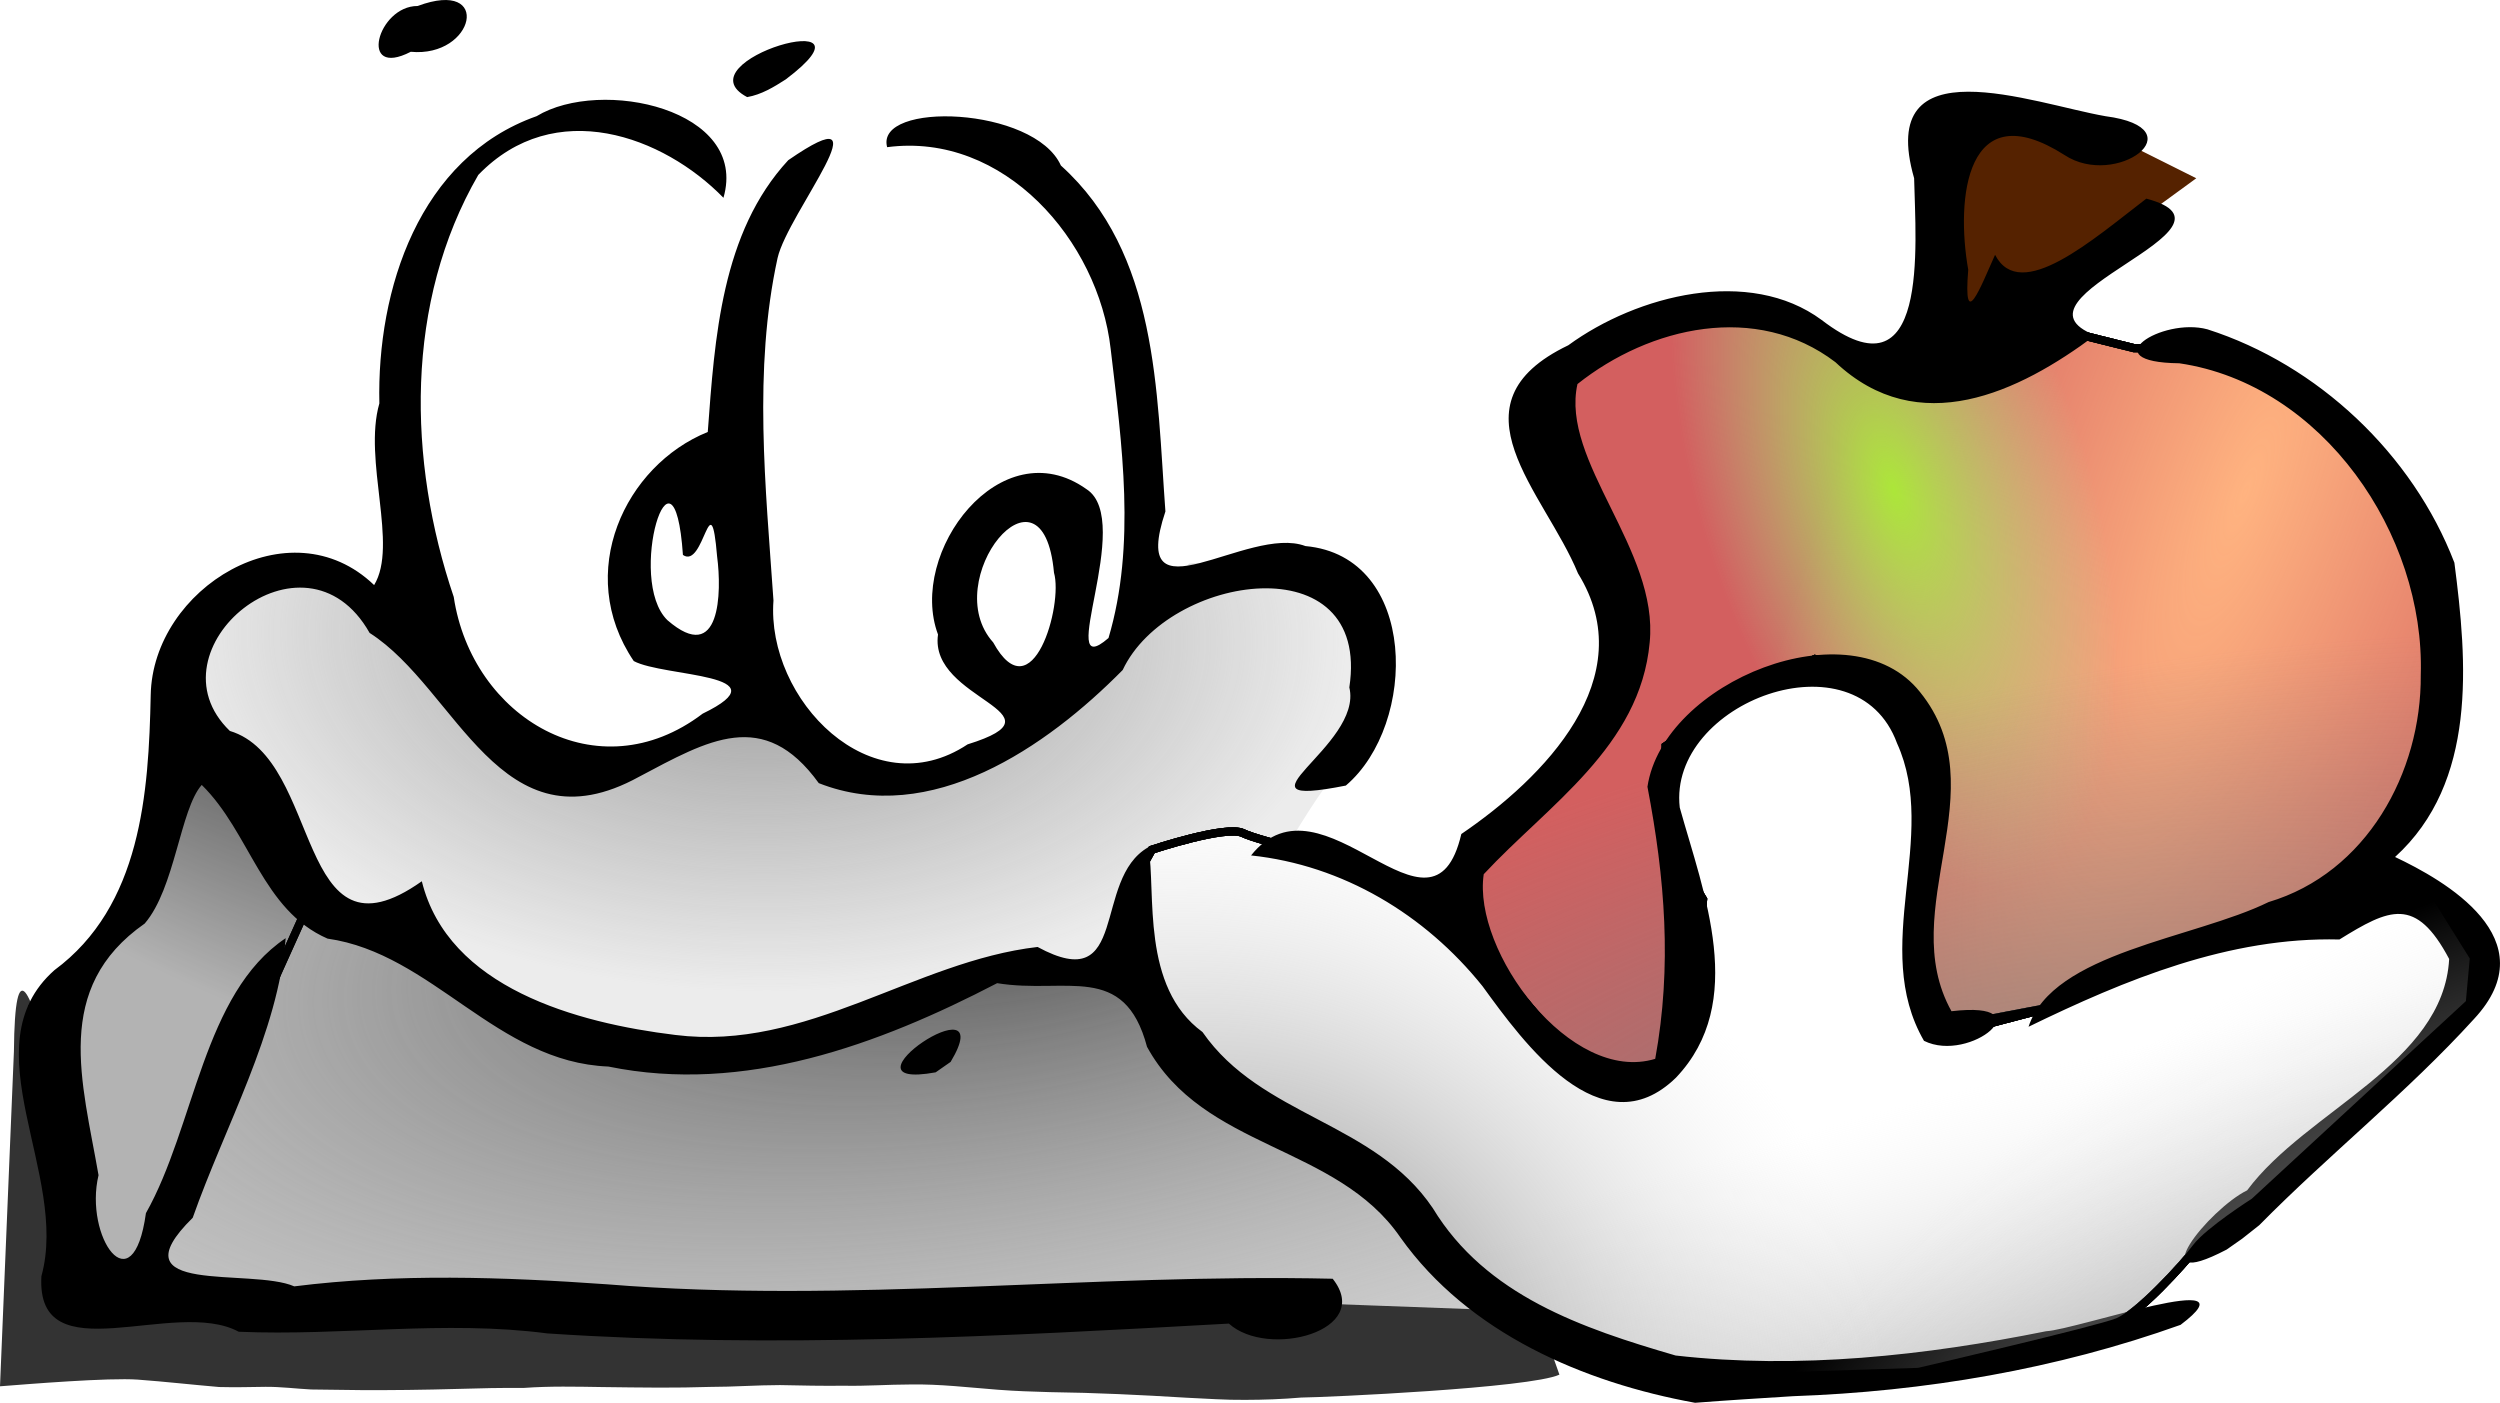 <?xml version="1.0" encoding="UTF-8" standalone="no"?>
<!-- Created with Inkscape (http://www.inkscape.org/) -->
<svg
   xmlns:dc="http://purl.org/dc/elements/1.1/"
   xmlns:cc="http://creativecommons.org/ns#"
   xmlns:rdf="http://www.w3.org/1999/02/22-rdf-syntax-ns#"
   xmlns:svg="http://www.w3.org/2000/svg"
   xmlns="http://www.w3.org/2000/svg"
   xmlns:xlink="http://www.w3.org/1999/xlink"
   xmlns:sodipodi="http://sodipodi.sourceforge.net/DTD/sodipodi-0.dtd"
   xmlns:inkscape="http://www.inkscape.org/namespaces/inkscape"
   width="65.94"
   height="37"
   id="svg3707"
   sodipodi:version="0.32"
   inkscape:version="0.46"
   version="1.0"
   sodipodi:docname="tastentierchen_apfel.svg"
   inkscape:output_extension="org.inkscape.output.svg.inkscape">
  <defs
     id="defs3709">
    <linearGradient
       id="linearGradient3345">
      <stop
         style="stop-color:#a6f733;stop-opacity:0.879;"
         offset="0"
         id="stop3347" />
      <stop
         style="stop-color:#9ef6a3;stop-opacity:0;"
         offset="1"
         id="stop3349" />
    </linearGradient>
    <linearGradient
       inkscape:collect="always"
       id="linearGradient2770">
      <stop
         style="stop-color:#808080;stop-opacity:1"
         offset="0"
         id="stop2772" />
      <stop
         style="stop-color:#e6e6e6;stop-opacity:0;"
         offset="1"
         id="stop2774" />
    </linearGradient>
    <linearGradient
       inkscape:collect="always"
       id="linearGradient2750">
      <stop
         style="stop-color:#999999;stop-opacity:1;"
         offset="0"
         id="stop2752" />
      <stop
         style="stop-color:#999999;stop-opacity:0;"
         offset="1"
         id="stop2754" />
    </linearGradient>
    <linearGradient
       inkscape:collect="always"
       id="linearGradient2740">
      <stop
         style="stop-color:#000000;stop-opacity:0.68"
         offset="0"
         id="stop2742" />
      <stop
         style="stop-color:#000000;stop-opacity:0;"
         offset="1"
         id="stop2744" />
    </linearGradient>
    <linearGradient
       inkscape:collect="always"
       id="linearGradient2718">
      <stop
         style="stop-color:#4d4d4d;stop-opacity:1"
         offset="0"
         id="stop2720" />
      <stop
         style="stop-color:#999999;stop-opacity:0;"
         offset="1"
         id="stop2722" />
    </linearGradient>
    <linearGradient
       inkscape:collect="always"
       id="linearGradient2780">
      <stop
         style="stop-color:#808080;stop-opacity:0.701"
         offset="0"
         id="stop2782" />
      <stop
         style="stop-color:#808080;stop-opacity:0;"
         offset="1"
         id="stop2784" />
    </linearGradient>
    <linearGradient
       inkscape:collect="always"
       id="linearGradient2760">
      <stop
         style="stop-color:#ffb380;stop-opacity:1;"
         offset="0"
         id="stop2762" />
      <stop
         style="stop-color:#ffb380;stop-opacity:0;"
         offset="1"
         id="stop2764" />
    </linearGradient>
    <inkscape:perspective
       sodipodi:type="inkscape:persp3d"
       inkscape:vp_x="0 : 526.18109 : 1"
       inkscape:vp_y="0 : 1000 : 0"
       inkscape:vp_z="744.09448 : 526.18109 : 1"
       inkscape:persp3d-origin="372.04724 : 350.78739 : 1"
       id="perspective3715" />
    <radialGradient
       inkscape:collect="always"
       xlink:href="#linearGradient2770"
       id="radialGradient3279"
       gradientUnits="userSpaceOnUse"
       gradientTransform="matrix(0.252,-0.132,7.6650231e-2,0.146,-413.391,497.554)"
       cx="695.456"
       cy="264.622"
       fx="695.456"
       fy="264.622"
       r="82.322" />
    <radialGradient
       inkscape:collect="always"
       xlink:href="#linearGradient2770"
       id="radialGradient3283"
       gradientUnits="userSpaceOnUse"
       gradientTransform="matrix(0.182,0.103,-8.1337806e-2,0.144,-346.738,357.103)"
       cx="599.954"
       cy="155.837"
       fx="599.954"
       fy="155.837"
       r="82.322" />
    <radialGradient
       inkscape:collect="always"
       xlink:href="#linearGradient2770"
       id="radialGradient3286"
       gradientUnits="userSpaceOnUse"
       gradientTransform="matrix(0.604,-0.177,4.1225469e-2,0.141,-617.863,518.391)"
       cx="615.506"
       cy="277.366"
       fx="615.506"
       fy="277.366"
       r="82.322" />
    <radialGradient
       inkscape:collect="always"
       xlink:href="#linearGradient2750"
       id="radialGradient3290"
       gradientUnits="userSpaceOnUse"
       gradientTransform="matrix(-1.9816775e-3,0.13,-0.216,-3.3045817e-3,-238.887,365.686)"
       cx="446.389"
       cy="111.18"
       fx="446.389"
       fy="111.18"
       r="71.973" />
    <radialGradient
       inkscape:collect="always"
       xlink:href="#linearGradient2740"
       id="radialGradient3293"
       gradientUnits="userSpaceOnUse"
       gradientTransform="matrix(1.076,0.671,-0.278,0.445,-672.571,85.43)"
       cx="403.123"
       cy="147.6"
       fx="403.123"
       fy="147.6"
       r="17.42" />
    <radialGradient
       inkscape:collect="always"
       xlink:href="#linearGradient2718"
       id="radialGradient3297"
       gradientUnits="userSpaceOnUse"
       gradientTransform="matrix(0.401,-7.6418947e-2,3.111647e-2,0.163,-816.229,244.021)"
       cx="1260.603"
       cy="1732.166"
       fx="1260.603"
       fy="1732.166"
       r="82.58" />
    <radialGradient
       inkscape:collect="always"
       xlink:href="#linearGradient2780"
       id="radialGradient3300"
       gradientUnits="userSpaceOnUse"
       gradientTransform="matrix(0.479,-0.112,3.9039918e-2,0.167,-536.258,474.043)"
       cx="620.958"
       cy="185.263"
       fx="620.958"
       fy="185.263"
       r="60.604" />
    <radialGradient
       inkscape:collect="always"
       xlink:href="#linearGradient2760"
       id="radialGradient3306"
       gradientUnits="userSpaceOnUse"
       gradientTransform="matrix(-0.21,0.557,-0.16,-6.0459699e-2,-71.571,58.72)"
       cx="657.846"
       cy="92.631"
       fx="657.846"
       fy="92.631"
       r="60.604" />
    <radialGradient
       inkscape:collect="always"
       xlink:href="#linearGradient3345"
       id="radialGradient3361"
       gradientUnits="userSpaceOnUse"
       gradientTransform="matrix(-0.25,-0.792,0.373,-0.117,-444.103,284.787)"
       cx="-230.524"
       cy="409.286"
       fx="-230.524"
       fy="409.286"
       r="13.117" />
  </defs>
  <sodipodi:namedview
     id="base"
     pagecolor="#ffffff"
     bordercolor="#666666"
     borderopacity="1.0"
     inkscape:pageopacity="0.0"
     inkscape:pageshadow="2"
     inkscape:zoom="11.722825"
     inkscape:cx="32.969868"
     inkscape:cy="18.5"
     inkscape:document-units="px"
     inkscape:current-layer="layer2"
     showgrid="false"
     inkscape:window-width="1149"
     inkscape:window-height="865"
     inkscape:window-x="109"
     inkscape:window-y="101" />
  <g
     inkscape:groupmode="layer"
     id="layer2"
     inkscape:label="apfel"
     style="display:inline">
    <path
       id="path2628"
       d="M -232.389,409.833 L -232.28,415.955 L -225.83,411.254 L -227.579,410.38 L -232.389,409.833 z"
       style="fill:#552200;fill-rule:evenodd;stroke:none;stroke-width:1px;stroke-linecap:butt;stroke-linejoin:miter;stroke-opacity:1;display:inline"
       transform="translate(283.759,-406.552)" />
    <path
       transform="translate(283.759,-406.552)"
       id="path2630"
       d="M -243.102,417.704 L -240.916,422.733 L -241.134,424.919 L -242.228,426.122 L -244.305,428.199 L -245.398,429.729 L -244.523,432.134 L -242.884,434.102 L -241.134,435.195 L -239.932,434.867 L -231.952,433.555 L -229.656,433.118 L -227.142,431.697 L -221.895,430.057 L -220.364,428.199 L -219.38,424.482 L -219.927,421.202 L -221.785,418.36 L -223.644,416.72 L -226.377,415.736 L -227.47,415.736 L -228.782,415.409 L -232.498,416.83 L -234.794,415.846 L -236.543,415.081 L -237.527,414.643 L -240.041,415.081 L -241.572,415.627 L -243.102,417.704 z"
       style="fill:#d35f5f;fill-rule:evenodd;stroke:#000000;stroke-width:0.216px;stroke-linecap:butt;stroke-linejoin:miter;stroke-opacity:1;display:inline" />
    <path
       transform="translate(283.759,-406.552)"
       style="fill:url(#radialGradient3306);fill-opacity:1;fill-rule:evenodd;stroke:#000000;stroke-width:0.216px;stroke-linecap:butt;stroke-linejoin:miter;stroke-opacity:1;display:inline"
       d="M -243.102,417.704 L -240.916,422.733 L -241.134,424.919 L -242.228,426.122 L -244.305,428.199 L -245.398,429.729 L -244.523,432.134 L -242.884,434.102 L -241.134,435.195 L -239.932,434.867 L -231.952,433.555 L -229.656,433.118 L -227.142,431.697 L -221.895,430.057 L -220.364,428.199 L -219.38,424.482 L -219.927,421.202 L -221.785,418.36 L -223.644,416.72 L -226.377,415.736 L -227.47,415.736 L -228.782,415.409 L -232.498,416.83 L -234.794,415.846 L -236.543,415.081 L -237.527,414.643 L -240.041,415.081 L -241.572,415.627 L -243.102,417.704 z"
       id="path2758" />
    <path
       id="path3315"
       d="M -243.102,417.704 L -240.916,422.733 L -241.134,424.919 L -242.228,426.122 L -244.305,428.199 L -245.398,429.729 L -244.523,432.134 L -242.884,434.102 L -241.134,435.195 L -239.932,434.867 L -231.952,433.555 L -229.656,433.118 L -227.142,431.697 L -221.895,430.057 L -220.364,428.199 L -219.38,424.482 L -219.927,421.202 L -221.785,418.36 L -223.644,416.72 L -226.377,415.736 L -227.47,415.736 L -228.782,415.409 L -232.498,416.83 L -234.794,415.846 L -236.543,415.081 L -237.527,414.643 L -240.041,415.081 L -241.572,415.627 L -243.102,417.704 z"
       style="fill:url(#radialGradient3361);fill-opacity:1;fill-rule:evenodd;stroke:#000000;stroke-width:0.216px;stroke-linecap:butt;stroke-linejoin:miter;stroke-opacity:1;display:inline"
       transform="translate(283.759,-406.552)" />
    <path
       id="path2778"
       d="M -243.102,417.704 L -240.916,422.733 L -241.134,424.919 L -242.228,426.122 L -244.305,428.199 L -245.398,429.729 L -244.523,432.134 L -242.884,434.102 L -241.134,435.195 L -239.932,434.867 L -231.952,433.555 L -229.656,433.118 L -227.142,431.697 L -221.895,430.057 L -220.364,428.199 L -219.38,424.482 L -219.927,421.202 L -221.785,418.36 L -223.644,416.72 L -226.377,415.736 L -227.47,415.736 L -228.782,415.409 L -232.498,416.83 L -234.794,415.846 L -236.543,415.081 L -237.527,414.643 L -240.041,415.081 L -241.572,415.627 L -243.102,417.704 z"
       style="fill:url(#radialGradient3300);fill-opacity:1;fill-rule:evenodd;stroke:#000000;stroke-width:0.216px;stroke-linecap:butt;stroke-linejoin:miter;stroke-opacity:1;display:inline"
       transform="translate(283.759,-406.552)" />
  </g>
  <g
     inkscape:label="tastentierchen"
     inkscape:groupmode="layer"
     id="layer1"
     transform="translate(283.759,-406.552)"
     style="display:inline">
    <path
       sodipodi:nodetypes="cscccccsccccccccccccccccccsccccccccsccccccc"
       d="M -283.392,434.286 C -283.342,428.792 -281.642,439.169 -281.217,439.232 C -280.821,439.291 -280.523,439.304 -280.124,439.332 C -279.416,439.373 -278.707,439.351 -278,439.312 C -277.595,439.308 -277.19,439.308 -276.785,439.305 C -276.374,439.295 -275.966,439.347 -275.557,439.372 C -275.114,439.408 -274.67,439.399 -274.227,439.393 C -273.829,439.39 -273.432,439.381 -273.034,439.38 C -272.592,439.378 -272.15,439.38 -271.709,439.385 C -271.13,439.396 -270.552,439.397 -269.974,439.384 C -269.287,439.423 -268.597,439.396 -267.91,439.374 C -267.408,439.362 -266.906,439.343 -266.404,439.335 C -265.955,439.327 -265.506,439.326 -265.056,439.333 C -264.442,439.323 -263.83,439.36 -263.216,439.352 C -262.655,439.331 -262.093,439.31 -261.531,439.308 C -260.935,439.288 -260.346,439.298 -259.755,439.365 C -258.533,439.553 -257.306,439.671 -256.074,439.757 C -254.881,439.839 -253.684,439.8 -252.492,439.725 C -251.978,439.7 -251.464,439.649 -250.949,439.644 C -250.456,439.635 -249.962,439.645 -249.47,439.678 C -248.808,439.714 -248.149,439.634 -247.491,439.573 C -244.428,437.997 -244.21,438.287 -242.628,442.81 C -243.405,443.165 -248.773,443.407 -249.44,443.414 C -249.931,443.456 -250.425,443.474 -250.918,443.475 C -251.434,443.481 -251.95,443.441 -252.466,443.418 C -253.665,443.345 -254.865,443.286 -256.067,443.271 C -256.615,443.252 -256.891,443.249 -257.434,443.208 C -258.204,443.149 -258.975,443.055 -259.749,443.069 C -260.333,443.07 -260.916,443.114 -261.5,443.102 C -262.063,443.109 -262.625,443.097 -263.187,443.085 C -263.801,443.086 -264.412,443.133 -265.026,443.133 C -265.475,443.147 -265.924,443.153 -266.374,443.152 C -266.876,443.152 -267.378,443.142 -267.88,443.137 C -268.568,443.126 -269.258,443.11 -269.944,443.16 C -270.522,443.156 -271.1,443.167 -271.678,443.186 C -272.12,443.198 -272.561,443.208 -273.003,443.213 C -273.402,443.219 -273.8,443.218 -274.199,443.218 C -274.65,443.214 -275.1,443.205 -275.551,443.201 C -275.952,443.18 -276.352,443.128 -276.754,443.131 C -277.162,443.137 -277.57,443.147 -277.978,443.136 C -278.694,443.075 -279.407,442.994 -280.124,442.941 C -280.897,442.886 -282.985,443.057 -283.759,443.117 L -283.392,434.286 z"
       id="path2626"
       style="fill:#333333;fill-opacity:1;stroke:none;stroke-width:9.013;stroke-linecap:square;stroke-linejoin:bevel;stroke-miterlimit:4;stroke-dasharray:none;stroke-dashoffset:0;stroke-opacity:0" />
    <path
       sodipodi:nodetypes="ccccccccccccccccccccccccccccc"
       id="path2634"
       d="M -263.654,425.028 L -265.84,425.903 L -269.338,426.777 L -271.087,425.356 L -272.836,421.968 L -273.164,416.502 L -272.399,412.566 L -271.525,410.817 L -271.197,410.489 L -268.792,409.287 L -266.387,409.724 L -264.419,411.91 L -263.654,413.004 L -263.216,411.801 L -261.795,410.38 L -260.156,410.052 L -257.532,410.38 L -255.564,411.801 L -254.58,413.55 L -253.597,417.595 L -253.487,420.328 L -253.487,422.295 L -253.925,423.279 L -255.564,424.591 L -257.641,426.231 L -259.39,426.668 L -261.03,426.996 L -262.233,426.45 L -263.654,425.028 z"
       style="fill:#ffffff;fill-rule:evenodd;stroke:none;stroke-width:1px;stroke-linecap:butt;stroke-linejoin:miter;stroke-opacity:1" />
    <path
       sodipodi:nodetypes="ccccccccccccccccccccsccsccccccccccccccccc"
       id="path2636"
       d="M -272.071,423.279 L -274.148,422.405 L -275.788,421.53 L -278.63,422.514 L -278.849,425.028 L -278.412,426.34 L -276.881,428.199 L -275.569,430.604 L -274.039,430.822 L -272.508,431.915 L -269.229,433.774 L -266.824,434.32 L -263.872,434.102 L -260.812,433.446 L -258.297,432.353 L -257.095,431.806 L -253.815,432.353 L -254.143,431.369 L -253.925,430.057 L -253.159,428.854 C -253.159,428.854 -252.613,428.636 -251.192,428.854 C -249.771,429.073 -250.645,428.745 -250.645,428.745 L -249.989,429.182 C -249.989,429.182 -249.115,427.652 -248.568,426.996 C -248.021,426.34 -247.912,425.466 -247.912,425.466 L -247.693,422.951 L -248.131,421.968 L -250.536,421.312 L -252.394,421.421 L -253.597,422.623 L -254.58,423.826 L -256.767,425.903 L -259.172,426.887 L -261.249,427.105 L -263.326,425.684 L -263.872,425.247 L -266.277,426.122 L -268.792,426.777 L -270.103,426.34 L -271.743,424.482 L -272.071,423.279 z"
       style="fill:#ececec;fill-rule:evenodd;stroke:none;stroke-width:1px;stroke-linecap:butt;stroke-linejoin:miter;stroke-opacity:1" />
    <path
       sodipodi:nodetypes="cccccccccccccccccccccc"
       id="path2638"
       d="M -275.679,430.494 L -274.257,430.931 L -273.055,430.931 L -271.853,432.681 L -268.573,434.102 L -265.621,434.211 L -263.107,433.883 L -259.39,432.79 L -257.641,432.025 L -255.018,432.025 L -253.925,432.025 L -251.629,435.304 L -248.568,436.944 L -246.928,438.584 L -244.523,441.098 L -250.426,440.879 L -263.654,441.426 L -277.209,440.989 L -280.27,440.77 L -279.286,438.693 L -276.662,432.681 L -275.679,430.494 z"
       style="fill:#cccccc;fill-rule:evenodd;stroke:none;stroke-width:1px;stroke-linecap:butt;stroke-linejoin:miter;stroke-opacity:1" />
    <path
       style="fill:url(#radialGradient3297);fill-opacity:1;fill-rule:evenodd;stroke:none;stroke-width:1px;stroke-linecap:butt;stroke-linejoin:miter;stroke-opacity:1"
       d="M -275.679,430.494 L -274.257,430.931 L -273.055,430.931 L -271.853,432.681 L -268.573,434.102 L -265.621,434.211 L -263.107,433.883 L -259.39,432.79 L -257.641,432.025 L -255.018,432.025 L -253.925,432.025 L -251.629,435.304 L -248.568,436.944 L -246.928,438.584 L -244.523,441.098 L -250.426,440.879 L -263.654,441.426 L -277.209,440.989 L -280.27,440.77 L -279.286,438.693 L -276.662,432.681 L -275.679,430.494 z"
       id="path2716"
       sodipodi:nodetypes="cccccccccccccccccccccc" />
    <path
       id="path2640"
       d="M -278.739,426.122 L -279.833,430.385 L -282.893,433.118 L -281.8,437.272 L -281.363,440.551 L -280.27,440.442 L -279.067,438.037 L -275.569,430.276 L -277.428,426.777 L -278.739,426.122 z"
       style="fill:#b3b3b3;fill-rule:evenodd;stroke:#000000;stroke-width:0.216px;stroke-linecap:butt;stroke-linejoin:miter;stroke-opacity:1" />
    <path
       style="fill:url(#radialGradient3293);fill-opacity:1;fill-rule:evenodd;stroke:#000000;stroke-width:0.216px;stroke-linecap:butt;stroke-linejoin:miter;stroke-opacity:1"
       d="M -278.739,426.122 L -279.833,430.385 L -282.893,433.118 L -281.8,437.272 L -281.363,440.551 L -280.27,440.442 L -279.067,438.037 L -275.569,430.276 L -277.428,426.777 L -278.739,426.122 z"
       id="path2738" />
    <path
       style="fill:url(#radialGradient3290);fill-opacity:1;fill-rule:evenodd;stroke:none;stroke-width:1px;stroke-linecap:butt;stroke-linejoin:miter;stroke-opacity:1"
       d="M -272.071,423.279 L -274.148,422.405 L -275.788,421.53 L -278.63,422.514 L -278.849,425.028 L -278.412,426.34 L -276.881,428.199 L -275.569,430.604 L -274.039,430.822 L -272.508,431.915 L -269.229,433.774 L -266.824,434.32 L -263.872,434.102 L -260.812,433.446 L -258.297,432.353 L -257.095,431.806 L -253.815,432.353 L -254.143,431.369 L -253.925,430.057 L -253.159,428.854 C -253.159,428.854 -252.613,428.636 -251.192,428.854 C -249.771,429.073 -250.645,428.745 -250.645,428.745 L -249.989,429.182 C -249.989,429.182 -249.115,427.652 -248.568,426.996 C -248.021,426.34 -247.912,425.466 -247.912,425.466 L -247.693,422.951 L -248.131,421.968 L -250.536,421.312 L -252.394,421.421 L -253.597,422.623 L -254.58,423.826 L -256.767,425.903 L -259.172,426.887 L -261.249,427.105 L -263.326,425.684 L -263.872,425.247 L -266.277,426.122 L -268.792,426.777 L -270.103,426.34 L -271.743,424.482 L -272.071,423.279 z"
       id="path2748"
       sodipodi:nodetypes="ccccccccccccccccccccsccsccccccccccccccccc" />
    <path
       id="path2632"
       d="M -253.378,428.964 C -253.378,428.964 -251.41,428.308 -250.973,428.527 C -250.536,428.745 -248.131,429.292 -248.131,429.292 L -245.07,431.15 L -242.774,433.883 L -241.353,435.086 L -240.26,435.195 L -239.167,433.992 L -238.839,430.276 L -239.495,429.182 L -239.823,427.543 L -239.823,426.231 L -237.746,424.81 L -235.887,423.935 L -233.81,424.591 L -232.826,427.433 L -233.045,430.385 L -233.154,432.353 L -232.717,433.774 L -231.733,433.664 L -229.656,433.118 L -226.049,431.478 L -221.785,430.494 L -220.911,429.62 L -219.599,430.057 L -218.506,431.806 L -218.615,433.009 L -224.3,438.256 C -224.3,438.256 -225.502,439.021 -225.83,439.458 C -226.158,439.895 -227.361,441.207 -227.907,441.426 C -228.454,441.645 -233.154,442.738 -233.154,442.738 L -239.932,442.956 L -242.993,441.645 L -245.179,440.442 L -247.584,437.818 L -249.224,436.616 L -251.301,435.632 L -252.831,434.102 L -253.815,432.353 L -253.925,429.948 L -253.378,428.964 z"
       style="fill:#ffffff;fill-rule:evenodd;stroke:#000000;stroke-width:0.216px;stroke-linecap:butt;stroke-linejoin:miter;stroke-opacity:1" />
    <path
       style="fill:url(#radialGradient3286);fill-opacity:1;fill-rule:evenodd;stroke:#000000;stroke-width:0.216px;stroke-linecap:butt;stroke-linejoin:miter;stroke-opacity:1"
       d="M -253.378,428.964 C -253.378,428.964 -251.41,428.308 -250.973,428.527 C -250.536,428.745 -248.131,429.292 -248.131,429.292 L -245.07,431.15 L -242.774,433.883 L -241.353,435.086 L -240.26,435.195 L -239.167,433.992 L -238.839,430.276 L -239.495,429.182 L -239.823,427.543 L -239.823,426.231 L -237.746,424.81 L -235.887,423.935 L -233.81,424.591 L -232.826,427.433 L -233.045,430.385 L -233.154,432.353 L -232.717,433.774 L -231.733,433.664 L -229.656,433.118 L -226.049,431.478 L -221.785,430.494 L -220.911,429.62 L -219.599,430.057 L -218.506,431.806 L -218.615,433.009 L -224.3,438.256 C -224.3,438.256 -225.502,439.021 -225.83,439.458 C -226.158,439.895 -227.361,441.207 -227.907,441.426 C -228.454,441.645 -233.154,442.738 -233.154,442.738 L -239.932,442.956 L -242.993,441.645 L -245.179,440.442 L -247.584,437.818 L -249.224,436.616 L -251.301,435.632 L -252.831,434.102 L -253.815,432.353 L -253.925,429.948 L -253.378,428.964 z"
       id="path2768" />
    <path
       id="path2788"
       d="M -253.378,428.964 C -253.378,428.964 -251.41,428.308 -250.973,428.527 C -250.536,428.745 -248.131,429.292 -248.131,429.292 L -245.07,431.15 L -242.774,433.883 L -241.353,435.086 L -240.26,435.195 L -239.167,433.992 L -238.839,430.276 L -239.495,429.182 L -239.823,427.543 L -239.823,426.231 L -237.746,424.81 L -235.887,423.935 L -233.81,424.591 L -232.826,427.433 L -233.045,430.385 L -233.154,432.353 L -232.717,433.774 L -231.733,433.664 L -229.656,433.118 L -226.049,431.478 L -221.785,430.494 L -220.911,429.62 L -219.599,430.057 L -218.506,431.806 L -218.615,433.009 L -224.3,438.256 C -224.3,438.256 -225.502,439.021 -225.83,439.458 C -226.158,439.895 -227.361,441.207 -227.907,441.426 C -228.454,441.645 -233.154,442.738 -233.154,442.738 L -239.932,442.956 L -242.993,441.645 L -245.179,440.442 L -247.584,437.818 L -249.224,436.616 L -251.301,435.632 L -252.831,434.102 L -253.815,432.353 L -253.925,429.948 L -253.378,428.964 z"
       style="fill:url(#radialGradient3283);fill-opacity:1;fill-rule:evenodd;stroke:#000000;stroke-width:0.216px;stroke-linecap:butt;stroke-linejoin:miter;stroke-opacity:1" />
    <path
       style="fill:#000000"
       d="M -236.466,443.378 C -232.994,443.256 -229.517,442.668 -226.244,441.496 C -224.21,439.96 -228.975,441.62 -229.793,441.665 C -232.989,442.308 -236.317,442.674 -239.563,442.305 C -242.025,441.588 -244.569,440.724 -245.967,438.419 C -247.508,436.133 -250.493,436.006 -252.042,433.773 C -253.675,432.58 -253.263,430.104 -253.467,428.896 C -254.968,429.745 -253.943,432.86 -256.392,431.529 C -259.644,431.906 -262.486,434.286 -265.946,433.85 C -268.545,433.534 -271.94,432.607 -272.633,429.796 C -275.99,432.173 -275.231,426.573 -277.697,425.831 C -279.914,423.692 -275.731,420.198 -274.01,423.246 C -271.704,424.715 -270.562,429.053 -266.905,427.041 C -265.085,426.078 -263.613,425.201 -262.163,427.208 C -259.213,428.369 -256.157,426.261 -254.147,424.224 C -252.955,421.689 -247.591,420.865 -248.169,424.683 C -247.792,426.233 -251.513,427.916 -248.261,427.272 C -246.36,425.657 -246.344,421.227 -249.327,420.955 C -250.845,420.382 -254.019,423.031 -253.02,420.042 C -253.253,416.873 -253.21,413.232 -255.777,410.918 C -256.479,409.357 -260.684,409.215 -260.36,410.434 C -257.28,410.027 -254.787,412.898 -254.464,415.755 C -254.168,418.266 -253.791,420.924 -254.521,423.38 C -255.978,424.644 -253.811,420.282 -255.102,419.454 C -257.362,417.847 -259.825,421.129 -259.018,423.288 C -259.267,425.027 -255.533,425.343 -258.237,426.185 C -260.778,427.871 -263.552,424.996 -263.358,422.391 C -263.564,419.398 -263.895,416.309 -263.25,413.358 C -262.98,412.166 -260.277,408.921 -262.968,410.777 C -264.731,412.682 -264.907,415.47 -265.091,417.946 C -267.27,418.826 -268.618,421.658 -267.043,423.988 C -266.256,424.414 -263.034,424.311 -265.225,425.375 C -267.995,427.48 -271.313,425.48 -271.791,422.297 C -273.009,418.705 -273.085,414.521 -271.144,411.166 C -269.124,409.074 -266.261,410.143 -264.677,411.769 C -264.002,409.431 -267.908,408.588 -269.605,409.616 C -272.705,410.712 -273.822,414.188 -273.753,417.192 C -274.186,418.697 -273.249,420.929 -273.891,421.984 C -276.121,419.843 -279.734,422.069 -279.784,424.887 C -279.837,427.468 -280.034,430.451 -282.325,432.142 C -284.597,434.16 -281.924,437.521 -282.667,440.213 C -282.816,442.825 -279.155,440.763 -277.463,441.678 C -274.752,441.795 -272.038,441.367 -269.324,441.722 C -263.332,442.122 -257.33,441.798 -251.346,441.463 C -250.32,442.394 -247.515,441.66 -248.608,440.28 C -254.984,440.133 -261.366,440.945 -267.745,440.427 C -270.497,440.232 -273.269,440.139 -275.998,440.481 C -277.135,439.982 -280.779,440.743 -278.676,438.672 C -277.827,436.262 -276.418,433.774 -276.224,431.297 C -278.406,432.76 -278.614,436.251 -279.91,438.55 C -280.255,441.038 -281.547,439.165 -281.16,437.549 C -281.588,435.082 -282.379,432.614 -279.942,430.911 C -279.142,429.982 -279.008,427.899 -278.438,427.255 C -277.159,428.512 -276.846,430.557 -275.12,431.309 C -272.354,431.701 -270.66,434.568 -267.713,434.683 C -264.133,435.418 -260.585,434.111 -257.458,432.484 C -255.645,432.782 -254.103,431.913 -253.505,434.163 C -252.016,436.882 -248.51,436.729 -246.819,439.195 C -245.023,441.718 -241.985,443.019 -239.05,443.552 C -238.189,443.485 -237.328,443.432 -236.466,443.378 z M -257.563,423.496 C -259.029,421.866 -256.252,418.423 -255.959,421.658 C -255.712,422.505 -256.528,425.38 -257.563,423.496 z M -266.155,422.91 C -267.251,421.844 -265.985,417.732 -265.746,421.189 C -265.185,421.581 -265.017,419.188 -264.844,421.235 C -264.721,422.16 -264.749,424.127 -266.155,422.91 z M -224.168,438.867 C -222.331,437.003 -220.259,435.36 -218.504,433.428 C -216.537,431.316 -219.307,429.761 -220.587,429.156 C -218.416,427.183 -218.68,424.024 -219.022,421.394 C -220.123,418.527 -222.625,416.17 -225.536,415.238 C -226.743,414.912 -228.589,416.107 -226.277,416.134 C -222.498,416.69 -219.795,420.641 -219.909,424.354 C -219.889,426.934 -221.344,429.577 -223.923,430.345 C -225.876,431.305 -229.617,431.672 -230.254,433.634 C -227.704,432.393 -224.957,431.258 -222.054,431.332 C -220.738,430.517 -220.041,430.182 -219.16,431.846 C -219.311,434.615 -222.919,435.834 -224.488,437.948 C -225.495,438.443 -227.32,440.705 -225.031,439.512 L -224.621,439.225 L -224.168,438.867 L -224.168,438.867 z M -239.554,434.977 C -237.66,432.984 -238.823,430.115 -239.454,427.851 C -239.77,425.079 -234.801,423.214 -233.723,426.156 C -232.604,428.615 -234.441,431.535 -233.012,434.005 C -231.787,434.615 -229.811,432.934 -232.287,433.224 C -233.784,430.541 -231.036,427.373 -233.118,424.804 C -234.929,422.522 -239.89,424.527 -240.306,427.304 C -239.845,429.71 -239.654,432.034 -240.101,434.48 C -242.33,435.159 -244.925,431.641 -244.624,429.61 C -242.926,427.785 -240.498,426.244 -240.247,423.499 C -240,421.052 -242.606,418.719 -242.152,416.682 C -240.242,415.162 -237.429,414.519 -235.348,416.105 C -233.156,418.169 -230.51,416.903 -228.497,415.396 C -231.073,414.394 -224.2,412.573 -227.147,411.791 C -228.548,412.863 -230.47,414.566 -231.137,413.273 C -231.522,414.13 -231.981,415.344 -231.845,413.666 C -232.177,411.789 -231.907,408.984 -229.307,410.64 C -227.946,411.541 -225.777,409.939 -228.224,409.617 C -230.134,409.285 -234.296,407.681 -233.272,411.253 C -233.234,413.021 -232.859,417.178 -235.711,414.992 C -237.618,413.583 -240.576,414.331 -242.394,415.659 C -245.627,417.209 -243.015,419.536 -242.138,421.675 C -240.426,424.435 -243.048,427.077 -245.215,428.55 C -245.987,431.854 -248.874,426.742 -250.761,429.115 C -248.343,429.37 -246.173,430.672 -244.656,432.564 C -243.575,434.054 -241.522,436.894 -239.554,434.977 z M -258.685,434.56 C -257.325,432.291 -261.87,435.343 -259.08,434.836 L -258.685,434.56 L -258.685,434.56 z M -263.034,408.646 C -260.304,406.588 -265.858,408.16 -264.052,409.113 C -263.676,409.048 -263.348,408.848 -263.034,408.646 z M -272.925,407.918 C -271.239,408.078 -270.761,405.971 -272.743,406.71 C -273.804,406.706 -274.319,408.637 -272.925,407.918 z"
       id="path2623" />
    <path
       style="fill:url(#radialGradient3279);fill-opacity:1;fill-rule:evenodd;stroke:#000000;stroke-width:0.216px;stroke-linecap:butt;stroke-linejoin:miter;stroke-opacity:1"
       d="M -253.378,428.964 C -253.378,428.964 -251.41,428.308 -250.973,428.527 C -250.536,428.745 -248.131,429.292 -248.131,429.292 L -245.07,431.15 L -242.774,433.883 L -241.353,435.086 L -240.26,435.195 L -239.167,433.992 L -238.839,430.276 L -239.495,429.182 L -239.823,427.543 L -239.823,426.231 L -237.746,424.81 L -235.887,423.935 L -233.81,424.591 L -232.826,427.433 L -233.045,430.385 L -233.154,432.353 L -232.717,433.774 L -231.733,433.664 L -229.656,433.118 L -226.049,431.478 L -221.785,430.494 L -220.911,429.62 L -219.599,430.057 L -218.506,431.806 L -218.615,433.009 L -224.3,438.256 C -224.3,438.256 -225.502,439.021 -225.83,439.458 C -226.158,439.895 -227.361,441.207 -227.907,441.426 C -228.454,441.645 -233.154,442.738 -233.154,442.738 L -239.932,442.956 L -242.993,441.645 L -245.179,440.442 L -247.584,437.818 L -249.224,436.616 L -251.301,435.632 L -252.831,434.102 L -253.815,432.353 L -253.925,429.948 L -253.378,428.964 z"
       id="path2792" />
  </g>
</svg>
